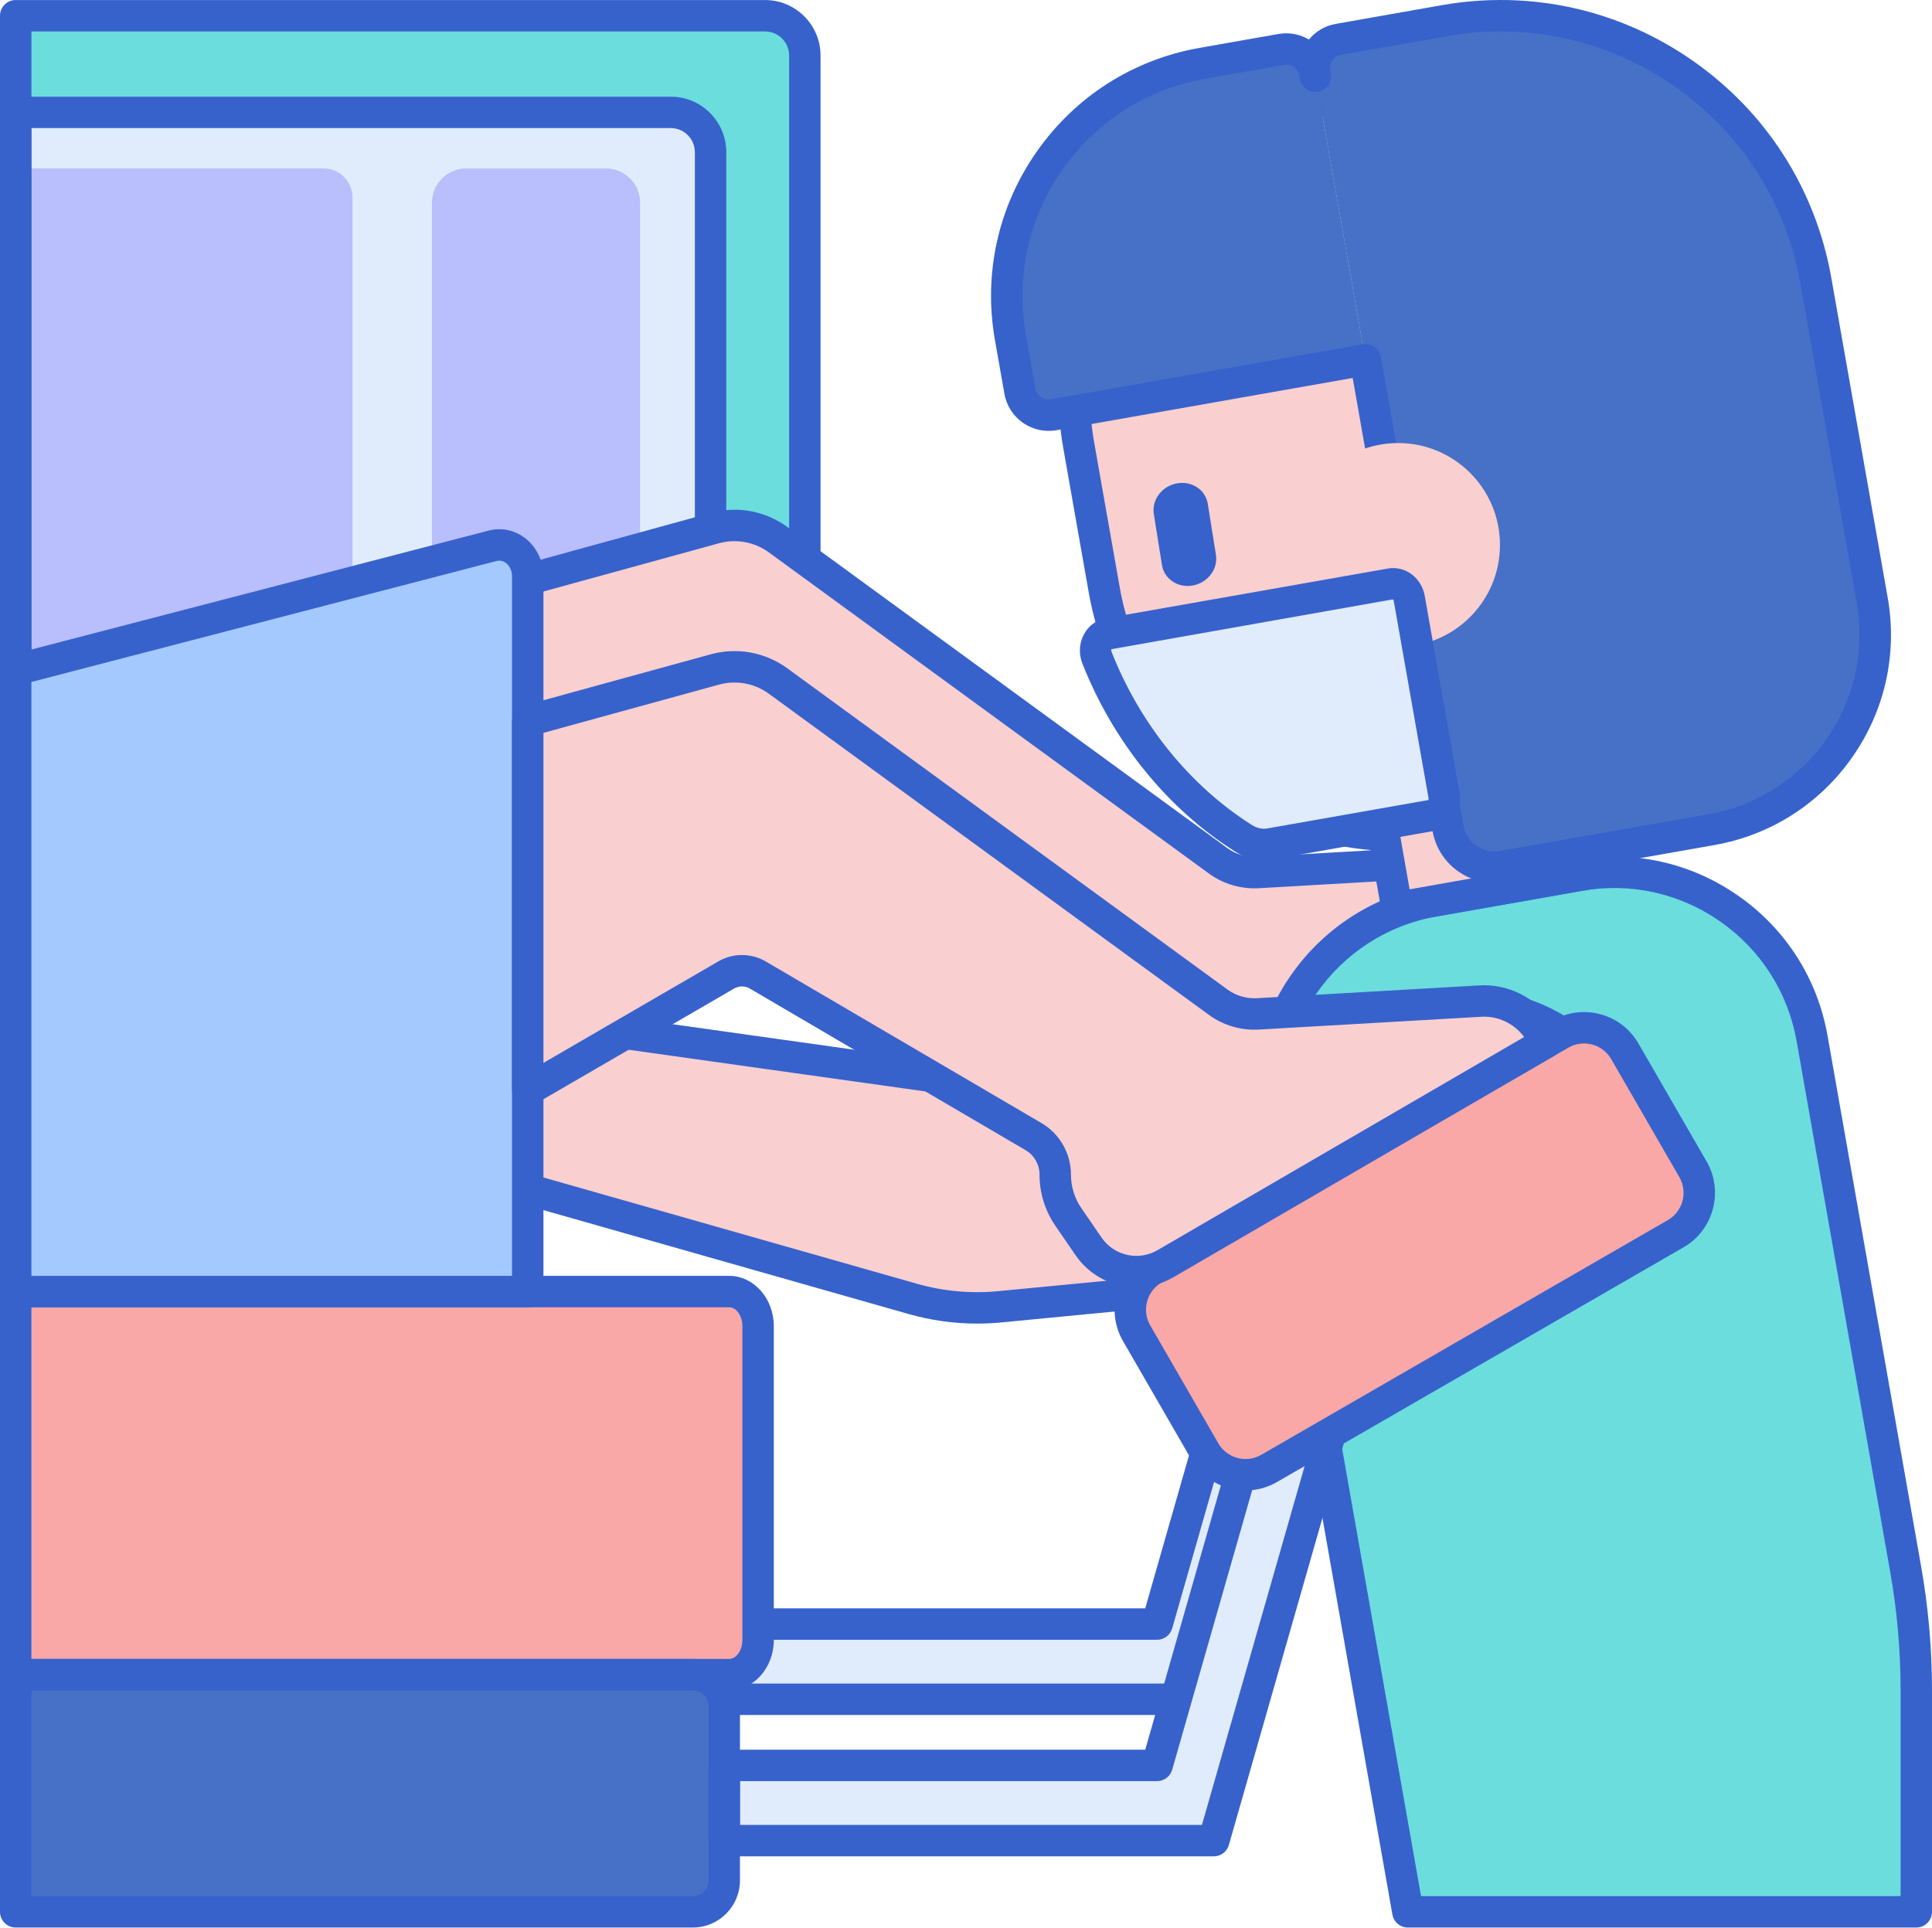 <svg width="512" height="511" viewBox="0 0 512 511" fill="none" xmlns="http://www.w3.org/2000/svg">
<path d="M202.75 218.657H4.164V4.172H202.75C208.572 4.172 213.291 8.892 213.291 14.713V208.116C213.287 213.937 208.572 218.657 202.75 218.657Z" fill="#6BDDDD"/>
<path d="M4.164 193.043V29.786H177.774C183.596 29.786 188.315 34.505 188.315 40.326V182.502C188.315 188.323 183.596 193.043 177.774 193.043H4.164Z" fill="#E0EBFC"/>
<path d="M160.555 176.729H123.548C122.356 176.73 121.176 176.495 120.075 176.039C118.974 175.583 117.974 174.915 117.131 174.073C116.289 173.23 115.621 172.23 115.165 171.129C114.709 170.028 114.474 168.848 114.474 167.656V53.713C114.474 52.521 114.709 51.341 115.165 50.24C115.621 49.139 116.289 48.139 117.132 47.297C117.974 46.454 118.975 45.786 120.076 45.33C121.177 44.874 122.356 44.64 123.548 44.64H160.556C161.747 44.64 162.927 44.875 164.028 45.331C165.129 45.786 166.129 46.455 166.971 47.297C167.814 48.14 168.482 49.14 168.938 50.241C169.394 51.341 169.628 52.521 169.628 53.713V167.656C169.629 168.848 169.394 170.028 168.938 171.129C168.483 172.23 167.814 173.23 166.972 174.073C166.129 174.916 165.129 175.584 164.028 176.04C162.926 176.496 161.746 176.73 160.555 176.729ZM4.164 176.729V44.639H85.725C86.735 44.639 87.736 44.838 88.669 45.225C89.602 45.611 90.45 46.178 91.164 46.892C91.878 47.606 92.444 48.454 92.831 49.387C93.217 50.321 93.416 51.321 93.416 52.331V169.039C93.416 171.079 92.606 173.035 91.163 174.477C89.721 175.919 87.765 176.729 85.725 176.729H4.164Z" fill="#B9BEFC"/>
<path d="M202.749 222.819H4.163C1.866 222.819 0 220.953 0 218.657V4.172C0 1.876 1.866 0.01 4.163 0.01H202.749C210.855 0.01 217.452 6.608 217.452 14.713V208.116C217.452 216.222 210.854 222.819 202.749 222.819ZM8.325 214.494H202.749C204.44 214.492 206.061 213.819 207.256 212.623C208.452 211.428 209.125 209.807 209.127 208.116V14.713C209.125 13.022 208.452 11.401 207.257 10.205C206.061 9.009 204.44 8.336 202.749 8.334H8.325V214.494Z" fill="#3762CC"/>
<path d="M177.773 197.201H4.163C1.866 197.201 0 195.335 0 193.038V29.786C0 27.489 1.866 25.623 4.163 25.623H177.773C185.88 25.623 192.472 32.221 192.472 40.327V182.502C192.476 190.608 185.879 197.201 177.773 197.201ZM8.325 188.876H177.773C179.463 188.874 181.083 188.202 182.279 187.007C183.474 185.812 184.146 184.192 184.147 182.502V40.327C184.147 36.81 181.285 33.948 177.773 33.948H8.325V188.876Z" fill="#3762CC"/>
<path d="M343.889 300.222L306.637 430.421H191.934V450.353H321.438V450.287L321.666 450.353L363.053 305.706L343.889 300.222Z" fill="#E0EBFC"/>
<path d="M321.665 454.52H191.932C189.636 454.52 187.77 452.654 187.77 450.357V430.421C187.77 428.125 189.636 426.259 191.932 426.259H303.499L339.888 299.076C340.038 298.551 340.29 298.06 340.63 297.632C340.97 297.204 341.391 296.847 341.869 296.582C342.347 296.317 342.873 296.149 343.416 296.087C343.959 296.025 344.509 296.071 345.034 296.223L364.198 301.706C365.259 302.009 366.157 302.722 366.692 303.687C367.228 304.652 367.359 305.791 367.056 306.852L325.669 451.499C325.518 452.025 325.265 452.517 324.924 452.945C324.583 453.373 324.16 453.73 323.681 453.995C323.065 454.338 322.371 454.519 321.665 454.52ZM196.096 446.194H318.527L357.905 308.564L346.746 305.372L310.641 431.568C310.392 432.438 309.866 433.203 309.144 433.748C308.421 434.293 307.541 434.588 306.636 434.588H196.096V446.194Z" fill="#3762CC"/>
<path d="M444.088 289.499L336.328 351.715C330.352 355.161 322.717 353.116 319.267 347.145L301.213 315.877C297.767 309.901 299.811 302.267 305.787 298.816L413.547 236.599C419.523 233.153 427.157 235.198 430.608 241.173L448.662 272.438C452.108 278.413 450.063 286.052 444.088 289.499Z" fill="#F9A7A7"/>
<path d="M330.104 357.547C324.35 357.547 318.74 354.56 315.658 349.226L297.605 317.958C293.015 310.007 295.752 299.808 303.703 295.214L411.463 232.999C413.354 231.9 415.445 231.188 417.613 230.902C419.782 230.616 421.986 230.762 424.097 231.332C426.212 231.892 428.195 232.866 429.93 234.198C431.666 235.53 433.119 237.194 434.207 239.092L452.265 270.36C456.854 278.311 454.117 288.514 446.167 293.104L338.403 355.324C335.88 356.781 333.018 357.548 330.105 357.547H330.104ZM419.777 239.083C418.319 239.086 416.887 239.473 415.626 240.205L307.866 302.421C303.89 304.717 302.524 309.82 304.817 313.795L322.87 345.064C325.167 349.039 330.272 350.401 334.244 348.109L442.004 285.888C445.979 283.596 447.346 278.494 445.053 274.519L427 243.25C426.456 242.301 425.729 241.469 424.861 240.803C423.992 240.138 423 239.651 421.942 239.373C421.236 239.182 420.508 239.085 419.777 239.083Z" fill="#3762CC"/>
<path d="M392.324 227.853L333.348 231.245C329.585 231.464 325.863 230.367 322.82 228.141L206.254 143.063C203.86 141.314 201.102 140.127 198.185 139.592C195.268 139.057 192.268 139.187 189.409 139.973L66.315 173.804L4.164 195.161V316.012H27.461L66.315 294.161L192.461 220.929C193.733 220.191 195.178 219.804 196.648 219.807C198.119 219.809 199.562 220.203 200.831 220.946L273.909 263.779C277.462 265.861 279.649 269.693 279.649 273.836C279.649 277.853 280.865 281.775 283.132 285.075L288.462 292.84C289.872 294.903 291.765 296.591 293.975 297.758C296.185 298.926 298.646 299.537 301.145 299.539C303.849 299.539 306.511 298.82 308.852 297.458L409.832 238.746L407.743 235.596C406.076 233.069 403.775 231.023 401.069 229.664C398.363 228.305 395.347 227.681 392.324 227.853Z" fill="#F9CFCF"/>
<path d="M27.46 320.173H4.163C1.866 320.173 0 318.307 0 316.011V195.16C0 194.294 0.271 193.449 0.775 192.743C1.279 192.038 1.99 191.507 2.81 191.226L64.96 169.864C65.045 169.835 65.126 169.811 65.207 169.786L188.306 135.958C195.359 134.018 202.793 135.384 208.708 139.701L325.273 224.774C327.538 226.429 330.307 227.247 333.107 227.088L392.087 223.693C399.677 223.258 407.002 226.933 411.213 233.295L413.302 236.445C413.937 237.401 414.148 238.575 413.884 239.693C413.755 240.245 413.515 240.765 413.178 241.221C412.841 241.676 412.414 242.059 411.924 242.344L310.944 301.055C307.968 302.787 304.587 303.7 301.144 303.702C297.968 303.699 294.841 302.923 292.033 301.44C289.225 299.958 286.82 297.814 285.026 295.193L279.7 287.433C276.948 283.433 275.479 278.691 275.485 273.836C275.485 271.181 274.074 268.701 271.801 267.368L198.724 224.539C198.092 224.167 197.372 223.971 196.638 223.969C195.904 223.968 195.183 224.162 194.549 224.531L68.402 297.758L29.5 319.636C28.878 319.987 28.175 320.172 27.46 320.173ZM8.325 311.848H26.37L64.273 290.531L190.371 217.331C192.28 216.223 194.449 215.641 196.657 215.645C198.864 215.65 201.031 216.24 202.936 217.355L276.013 260.189C280.826 263.006 283.81 268.238 283.81 273.836C283.81 277.027 284.762 280.101 286.562 282.726L291.891 290.486C292.92 291.992 294.3 293.224 295.912 294.076C297.524 294.928 299.319 295.374 301.143 295.376C303.111 295.376 305.054 294.852 306.757 293.86L403.912 237.377C401.286 233.799 397.002 231.758 392.563 232.01L333.587 235.405C328.861 235.665 324.19 234.287 320.363 231.502L203.798 146.429C201.912 145.043 199.736 144.103 197.434 143.68C195.132 143.258 192.764 143.363 190.508 143.989L67.541 177.782L8.325 198.131V311.848Z" fill="#3762CC"/>
<path d="M505.034 415.958L480.225 275.246C475.115 246.253 447.465 226.892 418.468 232.007L379.989 238.791C350.996 243.905 331.635 271.555 336.749 300.548L373.095 506.691H507.839V447.991C507.838 437.252 506.9 426.534 505.034 415.958Z" fill="#6BDDDD"/>
<path d="M507.841 510.854H373.1C372.121 510.854 371.174 510.509 370.424 509.88C369.674 509.251 369.169 508.378 368.999 507.414L332.649 301.271C327.145 270.06 348.06 240.194 379.267 234.69L417.747 227.905C432.865 225.238 448.117 228.621 460.69 237.425C473.267 246.23 481.662 259.405 484.324 274.523L509.133 415.235C511.039 426.05 511.997 437.01 511.999 447.991V506.691C512.003 508.988 510.138 510.854 507.841 510.854ZM376.588 502.528H503.678V447.991C503.678 437.52 502.759 426.983 500.938 416.682L476.129 275.975C473.849 263.048 466.669 251.78 455.917 244.25C445.165 236.718 432.112 233.827 419.194 236.108L380.714 242.893C354.027 247.6 336.145 273.137 340.848 299.828L376.588 502.528Z" fill="#3762CC"/>
<path d="M383.87 220.217C341.028 227.771 300.178 199.169 292.625 156.328L285.878 118.058C278.324 75.217 306.93 34.367 349.767 26.814C392.609 19.262 433.459 47.863 441.012 90.705L447.761 128.978C455.309 171.816 426.708 212.664 383.87 220.217Z" fill="#F9CFCF"/>
<path d="M363.258 201.319L421.347 191.079L428.262 230.295L370.173 240.535L363.258 201.319Z" fill="#F9CFCF"/>
<path d="M316.168 155.165C312.221 155.912 308.534 153.489 307.936 149.758L305.774 136.233C305.176 132.497 307.892 128.863 311.839 128.116C315.79 127.367 319.473 129.786 320.07 133.522L322.237 147.047C322.835 150.778 320.119 154.412 316.168 155.164V155.165Z" fill="#3762CC"/>
<path d="M4.164 506.691H183.608C185.816 506.691 187.934 505.814 189.495 504.252C191.056 502.691 191.934 500.573 191.934 498.365V452.15C191.934 449.942 191.056 447.824 189.495 446.263C187.934 444.702 185.816 443.825 183.608 443.825H4.164V506.691Z" fill="#4671C6"/>
<path d="M193.242 342.304H4.164V443.824H193.242C197.474 443.824 200.905 439.723 200.905 434.662V351.47C200.905 346.405 197.474 342.304 193.242 342.304Z" fill="#F9A7A7"/>
<path d="M370.187 244.681C369.208 244.681 368.261 244.336 367.512 243.707C366.762 243.078 366.259 242.205 366.089 241.242L363.271 225.282C326.19 222.185 295.04 193.974 288.532 157.051L281.78 118.778C273.84 73.745 304.016 30.652 349.044 22.712C370.861 18.863 392.87 23.745 411.007 36.449C429.154 49.151 441.263 68.164 445.111 89.976L451.858 128.248C456.696 155.668 447.638 183.237 427.603 202.473L432.374 229.554C432.47 230.091 432.458 230.642 432.34 231.175C432.222 231.708 432 232.212 431.687 232.659C431.054 233.564 430.088 234.181 429 234.375L370.911 244.615C370.672 244.66 370.427 244.68 370.188 244.68L370.187 244.681ZM363.605 29.762C359.251 29.762 354.869 30.144 350.491 30.916C309.983 38.058 282.836 76.826 289.978 117.335L296.727 155.607C302.76 189.819 332.304 215.717 366.979 217.181C367.927 217.22 368.833 217.582 369.547 218.206C370.26 218.831 370.739 219.681 370.903 220.616L373.56 235.697L423.45 226.9L419.007 201.701C418.885 201.009 418.941 200.298 419.168 199.633C419.395 198.969 419.788 198.372 420.308 197.9C439.402 180.542 448.13 155.046 443.658 129.696L436.914 91.428C433.455 71.802 422.561 54.7 406.236 43.274C393.552 34.392 378.772 29.762 363.605 29.762Z" fill="#3762CC"/>
<path d="M453.588 219.872L398.209 229.636C391.421 230.832 384.941 226.299 383.746 219.507L348.454 19.368C348.277 18.37 348.299 17.347 348.519 16.358C348.738 15.369 349.15 14.432 349.731 13.602C350.312 12.772 351.052 12.065 351.907 11.521C352.761 10.977 353.715 10.607 354.713 10.432L382.799 5.481C429.007 -2.669 473.076 28.188 481.227 74.4L496.157 159.079C501.189 187.62 482.133 214.839 453.588 219.872Z" fill="#4671C6"/>
<path d="M361.853 95.351L279.223 109.921C278.225 110.097 277.202 110.075 276.213 109.856C275.224 109.637 274.287 109.225 273.457 108.644C272.627 108.063 271.919 107.324 271.375 106.47C270.83 105.615 270.46 104.662 270.284 103.664L267.772 89.416C261.759 55.318 284.527 22.806 318.625 16.794L339.52 13.111C340.517 12.934 341.54 12.956 342.529 13.175C343.519 13.394 344.455 13.806 345.285 14.387C346.116 14.968 346.823 15.707 347.368 16.561C347.912 17.416 348.283 18.369 348.459 19.367L361.853 95.351Z" fill="#4671C6"/>
<path d="M396.004 233.995C392.622 233.995 389.321 232.957 386.492 230.978C384.696 229.728 383.166 228.135 381.99 226.29C380.814 224.445 380.016 222.385 379.642 220.23L358.475 100.173L279.947 114.019C273.495 115.148 267.321 110.834 266.182 104.384L263.67 90.135C260.569 72.55 264.502 54.81 274.748 40.184C284.988 25.559 300.312 15.794 317.897 12.692L338.793 9.009C341.578 8.518 344.447 9.038 346.882 10.476C348.675 8.285 351.197 6.813 353.987 6.331L382.072 1.375C405.525 -2.754 429.17 2.488 448.671 16.144C468.175 29.797 481.192 50.23 485.325 73.672L500.256 158.356C502.882 173.254 499.549 188.283 490.874 200.677C482.195 213.071 469.212 221.344 454.313 223.97L398.935 233.734C397.955 233.909 396.976 233.995 396.004 233.995ZM361.855 91.189C362.832 91.189 363.779 91.534 364.527 92.163C365.276 92.792 365.779 93.665 365.948 94.628L387.843 218.782C388.03 219.86 388.428 220.889 389.016 221.812C389.603 222.734 390.367 223.531 391.265 224.156C392.159 224.787 393.17 225.233 394.238 225.47C395.306 225.707 396.411 225.729 397.488 225.535L452.867 215.774C479.099 211.145 496.684 186.039 492.058 159.799L477.123 75.12C473.375 53.868 461.574 35.343 443.895 22.961C426.216 10.583 404.773 5.831 383.521 9.578L355.436 14.53C354.976 14.609 354.536 14.779 354.141 15.029C353.747 15.28 353.406 15.606 353.139 15.989C352.87 16.371 352.68 16.803 352.58 17.259C352.479 17.716 352.47 18.188 352.553 18.648L352.696 19.46C352.888 20.548 352.641 21.667 352.008 22.572C351.376 23.477 350.409 24.093 349.322 24.286C348.235 24.476 347.117 24.227 346.213 23.595C345.308 22.963 344.691 21.998 344.497 20.912L344.354 20.09C344.189 19.163 343.662 18.338 342.891 17.798C342.119 17.258 341.164 17.046 340.236 17.209L319.342 20.892C303.947 23.608 290.529 32.155 281.562 44.961C272.595 57.766 269.151 73.298 271.866 88.693L274.378 102.941C274.542 103.869 275.068 104.694 275.841 105.234C276.613 105.775 277.568 105.987 278.496 105.823L361.127 91.254C361.375 91.21 361.614 91.189 361.855 91.189Z" fill="#3762CC"/>
<path d="M397.508 144.424C397.508 159.339 385.419 171.429 370.504 171.429C355.59 171.429 343.496 159.339 343.496 144.424C343.496 129.51 355.59 117.42 370.504 117.42C385.419 117.42 397.509 129.51 397.509 144.425L397.508 144.424Z" fill="#F9CFCF"/>
<path d="M336.548 223.665L379.378 216.112C381.642 215.709 383.114 213.323 382.667 210.774L373.476 158.665C373.028 156.115 370.829 154.376 368.565 154.775L293.731 167.97C291.098 168.433 289.614 171.543 290.715 174.323C298.784 194.778 312.638 211.469 329.528 222.164C331.682 223.531 334.159 224.083 336.548 223.665Z" fill="#E0EBFC"/>
<path d="M334.971 227.962C332.324 227.962 329.67 227.181 327.304 225.685C309.426 214.36 295.055 196.664 286.84 175.851C285.812 173.242 285.99 170.367 287.332 167.965C288.555 165.783 290.625 164.292 293.007 163.868L367.841 150.673C370.097 150.278 372.438 150.888 374.288 152.348C376.015 153.718 377.186 155.701 377.576 157.942L386.767 210.055C387.613 214.856 384.625 219.413 380.105 220.209L337.276 227.762C336.516 227.897 335.743 227.962 334.971 227.962ZM294.458 172.067C294.56 172.067 294.43 172.396 294.588 172.799C302.161 191.978 315.361 208.267 331.759 218.652C333.056 219.474 334.503 219.799 335.828 219.563L378.629 212.018C378.536 212.018 378.629 211.815 378.572 211.498L369.381 159.384C369.321 159.034 369.142 158.88 369.097 158.855L294.458 172.067Z" fill="#3762CC"/>
<path d="M261.352 286.77L383.809 278.274C398.609 277.25 411.67 287.872 413.679 302.567C415.849 318.416 404.422 332.885 388.499 334.433C351.788 337.994 290.503 343.884 264.958 346.336C257.199 347.082 249.369 346.37 241.873 344.234L131.438 312.806L143.405 270.753L256.15 286.588C257.873 286.832 259.617 286.893 261.353 286.77H261.352Z" fill="#F9CFCF"/>
<path d="M258.949 350.791C252.798 350.791 246.693 349.938 240.729 348.239L130.295 316.811C129.769 316.661 129.278 316.41 128.85 316.07C128.422 315.731 128.064 315.311 127.799 314.833C127.533 314.356 127.364 313.831 127.301 313.288C127.238 312.745 127.283 312.195 127.433 311.67L139.4 269.616C139.674 268.649 140.289 267.814 141.131 267.266C141.973 266.717 142.985 266.492 143.98 266.632L256.73 282.47C258.165 282.668 259.617 282.719 261.063 282.62L383.519 274.124C400.479 272.953 415.504 285.197 417.8 302.006C419.008 310.807 416.637 319.489 411.13 326.458C405.625 333.418 397.73 337.722 388.901 338.58C347.721 342.564 306.539 346.532 265.356 350.482C263.218 350.685 261.078 350.791 258.949 350.791ZM136.578 309.946L243.01 340.234C250.007 342.228 257.317 342.893 264.559 342.193C290.104 339.743 351.384 333.852 388.095 330.291C394.648 329.652 400.514 326.458 404.596 321.291C408.685 316.121 410.445 309.673 409.551 303.132C407.844 290.653 396.637 281.56 384.1 282.43L261.64 290.925H261.636C259.612 291.066 257.579 290.995 255.571 290.713L146.416 275.38L136.578 309.946Z" fill="#3762CC"/>
<path d="M432.296 303.002C429.3 281.076 409.817 265.23 387.743 266.763L321.32 271.373L325.701 358.401L395.41 350.462C418.841 347.791 435.492 326.368 432.296 303.002Z" fill="#6BDDDD"/>
<path d="M325.702 362.563C324.716 362.563 323.761 362.213 323.007 361.576C322.574 361.208 322.221 360.755 321.969 360.246C321.717 359.736 321.572 359.181 321.543 358.613L317.162 271.58C317.106 270.491 317.479 269.424 318.202 268.608C318.925 267.792 319.939 267.293 321.027 267.217L387.454 262.607C411.642 260.929 433.138 278.425 436.422 302.433C438.121 314.857 434.816 327.149 427.126 337.047C419.43 346.942 408.337 353.178 395.877 354.596L326.174 362.536C326.017 362.555 325.86 362.564 325.702 362.563ZM325.682 275.238L329.636 353.762L394.937 346.324C405.149 345.161 414.243 340.052 420.552 331.938C426.861 323.828 429.568 313.747 428.174 303.563C425.482 283.88 407.812 269.543 388.031 270.917L325.682 275.238Z" fill="#3762CC"/>
<path d="M343.889 337.686L306.637 467.885H191.934V487.817H321.438V487.751L321.666 487.817L363.053 343.17L343.889 337.686Z" fill="#E0EBFC"/>
<path d="M183.607 510.853H4.163C1.866 510.853 0 508.987 0 506.691V443.825C0 441.527 1.866 439.662 4.163 439.662H183.607C190.493 439.662 196.095 445.263 196.095 452.15V498.365C196.095 505.251 190.493 510.853 183.607 510.853ZM8.325 502.528H183.607C185.904 502.528 187.769 500.662 187.769 498.365V452.15C187.769 449.852 185.904 447.987 183.607 447.987H8.325V502.528Z" fill="#3762CC"/>
<path d="M193.24 447.986H4.163C1.866 447.986 0 446.12 0 443.824V342.304C0 341.2 0.439 340.141 1.219 339.36C2 338.58 3.059 338.141 4.163 338.141H193.24C199.761 338.141 205.066 344.121 205.066 351.466V434.658C205.066 442.007 199.761 447.986 193.24 447.986ZM8.325 439.661H193.24C195.139 439.661 196.741 437.368 196.741 434.662V351.466C196.741 348.755 195.138 346.466 193.24 346.466H8.325V439.661ZM321.664 491.983H191.931C189.635 491.983 187.768 490.117 187.768 487.82V467.885C187.768 465.588 189.635 463.722 191.931 463.722H303.498L339.887 336.539C340.037 336.014 340.289 335.523 340.629 335.095C340.969 334.667 341.39 334.31 341.868 334.045C342.346 333.78 342.872 333.612 343.415 333.55C343.958 333.489 344.508 333.535 345.033 333.686L364.197 339.169C365.258 339.473 366.155 340.185 366.691 341.15C367.227 342.116 367.358 343.254 367.055 344.315L325.668 488.962C325.517 489.488 325.264 489.98 324.923 490.408C324.581 490.837 324.159 491.194 323.68 491.459C323.064 491.802 322.37 491.982 321.664 491.983ZM196.095 483.658H318.526L357.904 346.027L346.745 342.835L310.64 469.031C310.391 469.901 309.865 470.667 309.143 471.212C308.42 471.756 307.54 472.051 306.635 472.051H196.095V483.658Z" fill="#3762CC"/>
<path d="M444.088 326.962L336.328 389.178C330.352 392.625 322.717 390.58 319.267 384.608L301.213 353.34C297.767 347.365 299.811 339.73 305.787 336.279L413.547 274.063C419.523 270.616 427.157 272.661 430.608 278.637L448.662 309.901C452.108 315.876 450.063 323.516 444.088 326.962Z" fill="#F9A7A7"/>
<path d="M330.104 395.011C324.35 395.011 318.74 392.023 315.658 386.69L297.605 355.421C293.015 347.471 295.752 337.271 303.703 332.678L411.463 270.462C413.354 269.364 415.445 268.651 417.613 268.365C419.782 268.079 421.986 268.225 424.097 268.795C426.212 269.355 428.195 270.33 429.93 271.662C431.666 272.994 433.119 274.657 434.207 276.555L452.265 307.824C456.854 315.774 454.117 325.978 446.167 330.567L338.403 392.788C335.88 394.245 333.018 395.011 330.105 395.011H330.104ZM419.777 276.547C418.319 276.55 416.887 276.936 415.626 277.669L307.866 339.884C303.89 342.181 302.524 347.283 304.817 351.258L322.87 382.527C325.167 386.502 330.272 387.865 334.244 385.572L442.004 323.351C445.979 321.06 447.346 315.957 445.053 311.982L427 280.714C426.456 279.764 425.729 278.932 424.861 278.267C423.992 277.601 423 277.115 421.942 276.836C421.236 276.646 420.508 276.548 419.777 276.547Z" fill="#3762CC"/>
<path d="M130.542 144.652L4.164 177.527V342.304H139.852V152.709C139.852 147.36 135.294 143.413 130.542 144.652Z" fill="#A4C9FF"/>
<path d="M139.85 346.467H4.163C1.866 346.467 1.07947e-09 344.601 1.07947e-09 342.304V177.527C-2.09747e-05 176.605 0.306 175.71 0.869 174.981C1.433 174.252 2.222 173.73 3.114 173.498L129.496 140.62C132.862 139.742 136.399 140.481 139.195 142.644C142.216 144.981 144.017 148.742 144.017 152.705V342.304C144.016 343.408 143.576 344.467 142.795 345.247C142.014 346.027 140.955 346.466 139.85 346.467ZM8.325 338.141H135.688V152.709C135.688 151.303 135.095 150.002 134.102 149.233C133.57 148.823 132.707 148.392 131.586 148.682L8.325 180.745V338.141Z" fill="#3762CC"/>
<path d="M407.747 273.056C406.078 270.529 403.775 268.485 401.069 267.127C398.363 265.768 395.348 265.144 392.325 265.315L333.349 268.71C329.585 268.928 325.863 267.83 322.82 265.604L206.254 180.527C203.86 178.777 201.102 177.591 198.185 177.055C195.269 176.52 192.269 176.65 189.409 177.436L139.855 191.055V288.929L192.461 258.393C193.732 257.654 195.177 257.266 196.648 257.268C198.119 257.271 199.562 257.665 200.831 258.409L273.908 301.239C275.66 302.269 277.111 303.739 278.119 305.503C279.126 307.267 279.655 309.264 279.653 311.295C279.653 315.312 280.868 319.235 283.132 322.54L288.461 330.3C289.872 332.362 291.765 334.05 293.974 335.217C296.184 336.385 298.645 336.996 301.144 336.999C303.851 336.999 306.51 336.279 308.856 334.921L409.836 276.21L407.747 273.056Z" fill="#F9CFCF"/>
<path d="M301.143 341.165C297.968 341.162 294.841 340.386 292.032 338.904C289.224 337.421 286.819 335.277 285.026 332.657L279.7 324.897C276.948 320.897 275.478 316.154 275.485 311.299C275.485 308.645 274.074 306.165 271.801 304.832L198.724 262.003C198.092 261.631 197.371 261.434 196.638 261.433C195.904 261.431 195.183 261.625 194.549 261.994L141.94 292.531C141.307 292.898 140.589 293.092 139.857 293.093C139.126 293.094 138.407 292.903 137.773 292.539C137.14 292.173 136.614 291.648 136.247 291.015C135.881 290.383 135.688 289.665 135.688 288.934V191.055C135.689 190.143 135.988 189.256 136.541 188.531C137.094 187.805 137.869 187.281 138.748 187.038L188.305 173.421C195.354 171.485 202.793 172.848 208.708 177.164L325.273 262.238C327.537 263.895 330.306 264.713 333.107 264.551L392.087 261.157C399.677 260.726 407.002 264.396 411.212 270.759L413.302 273.909C413.937 274.864 414.148 276.039 413.884 277.152C413.755 277.705 413.515 278.226 413.178 278.682C412.841 279.139 412.415 279.522 411.924 279.807L310.944 338.519C307.968 340.251 304.587 341.164 301.143 341.165ZM196.63 253.108C198.814 253.108 200.993 253.68 202.94 254.819L276.013 297.652C280.826 300.469 283.814 305.702 283.814 311.299C283.814 314.49 284.765 317.564 286.566 320.19L291.895 327.95C292.923 329.455 294.303 330.687 295.914 331.539C297.526 332.391 299.32 332.838 301.143 332.84C303.117 332.841 305.056 332.318 306.761 331.324L403.912 274.84C401.285 271.262 397.002 269.213 392.566 269.473L333.587 272.868C328.862 273.133 324.191 271.754 320.367 268.966L203.801 183.892C201.915 182.506 199.738 181.566 197.435 181.144C195.133 180.721 192.764 180.827 190.508 181.453L144.017 194.23V281.701L190.371 254.79C192.272 253.687 194.432 253.107 196.63 253.108Z" fill="#3762CC"/>
</svg>
